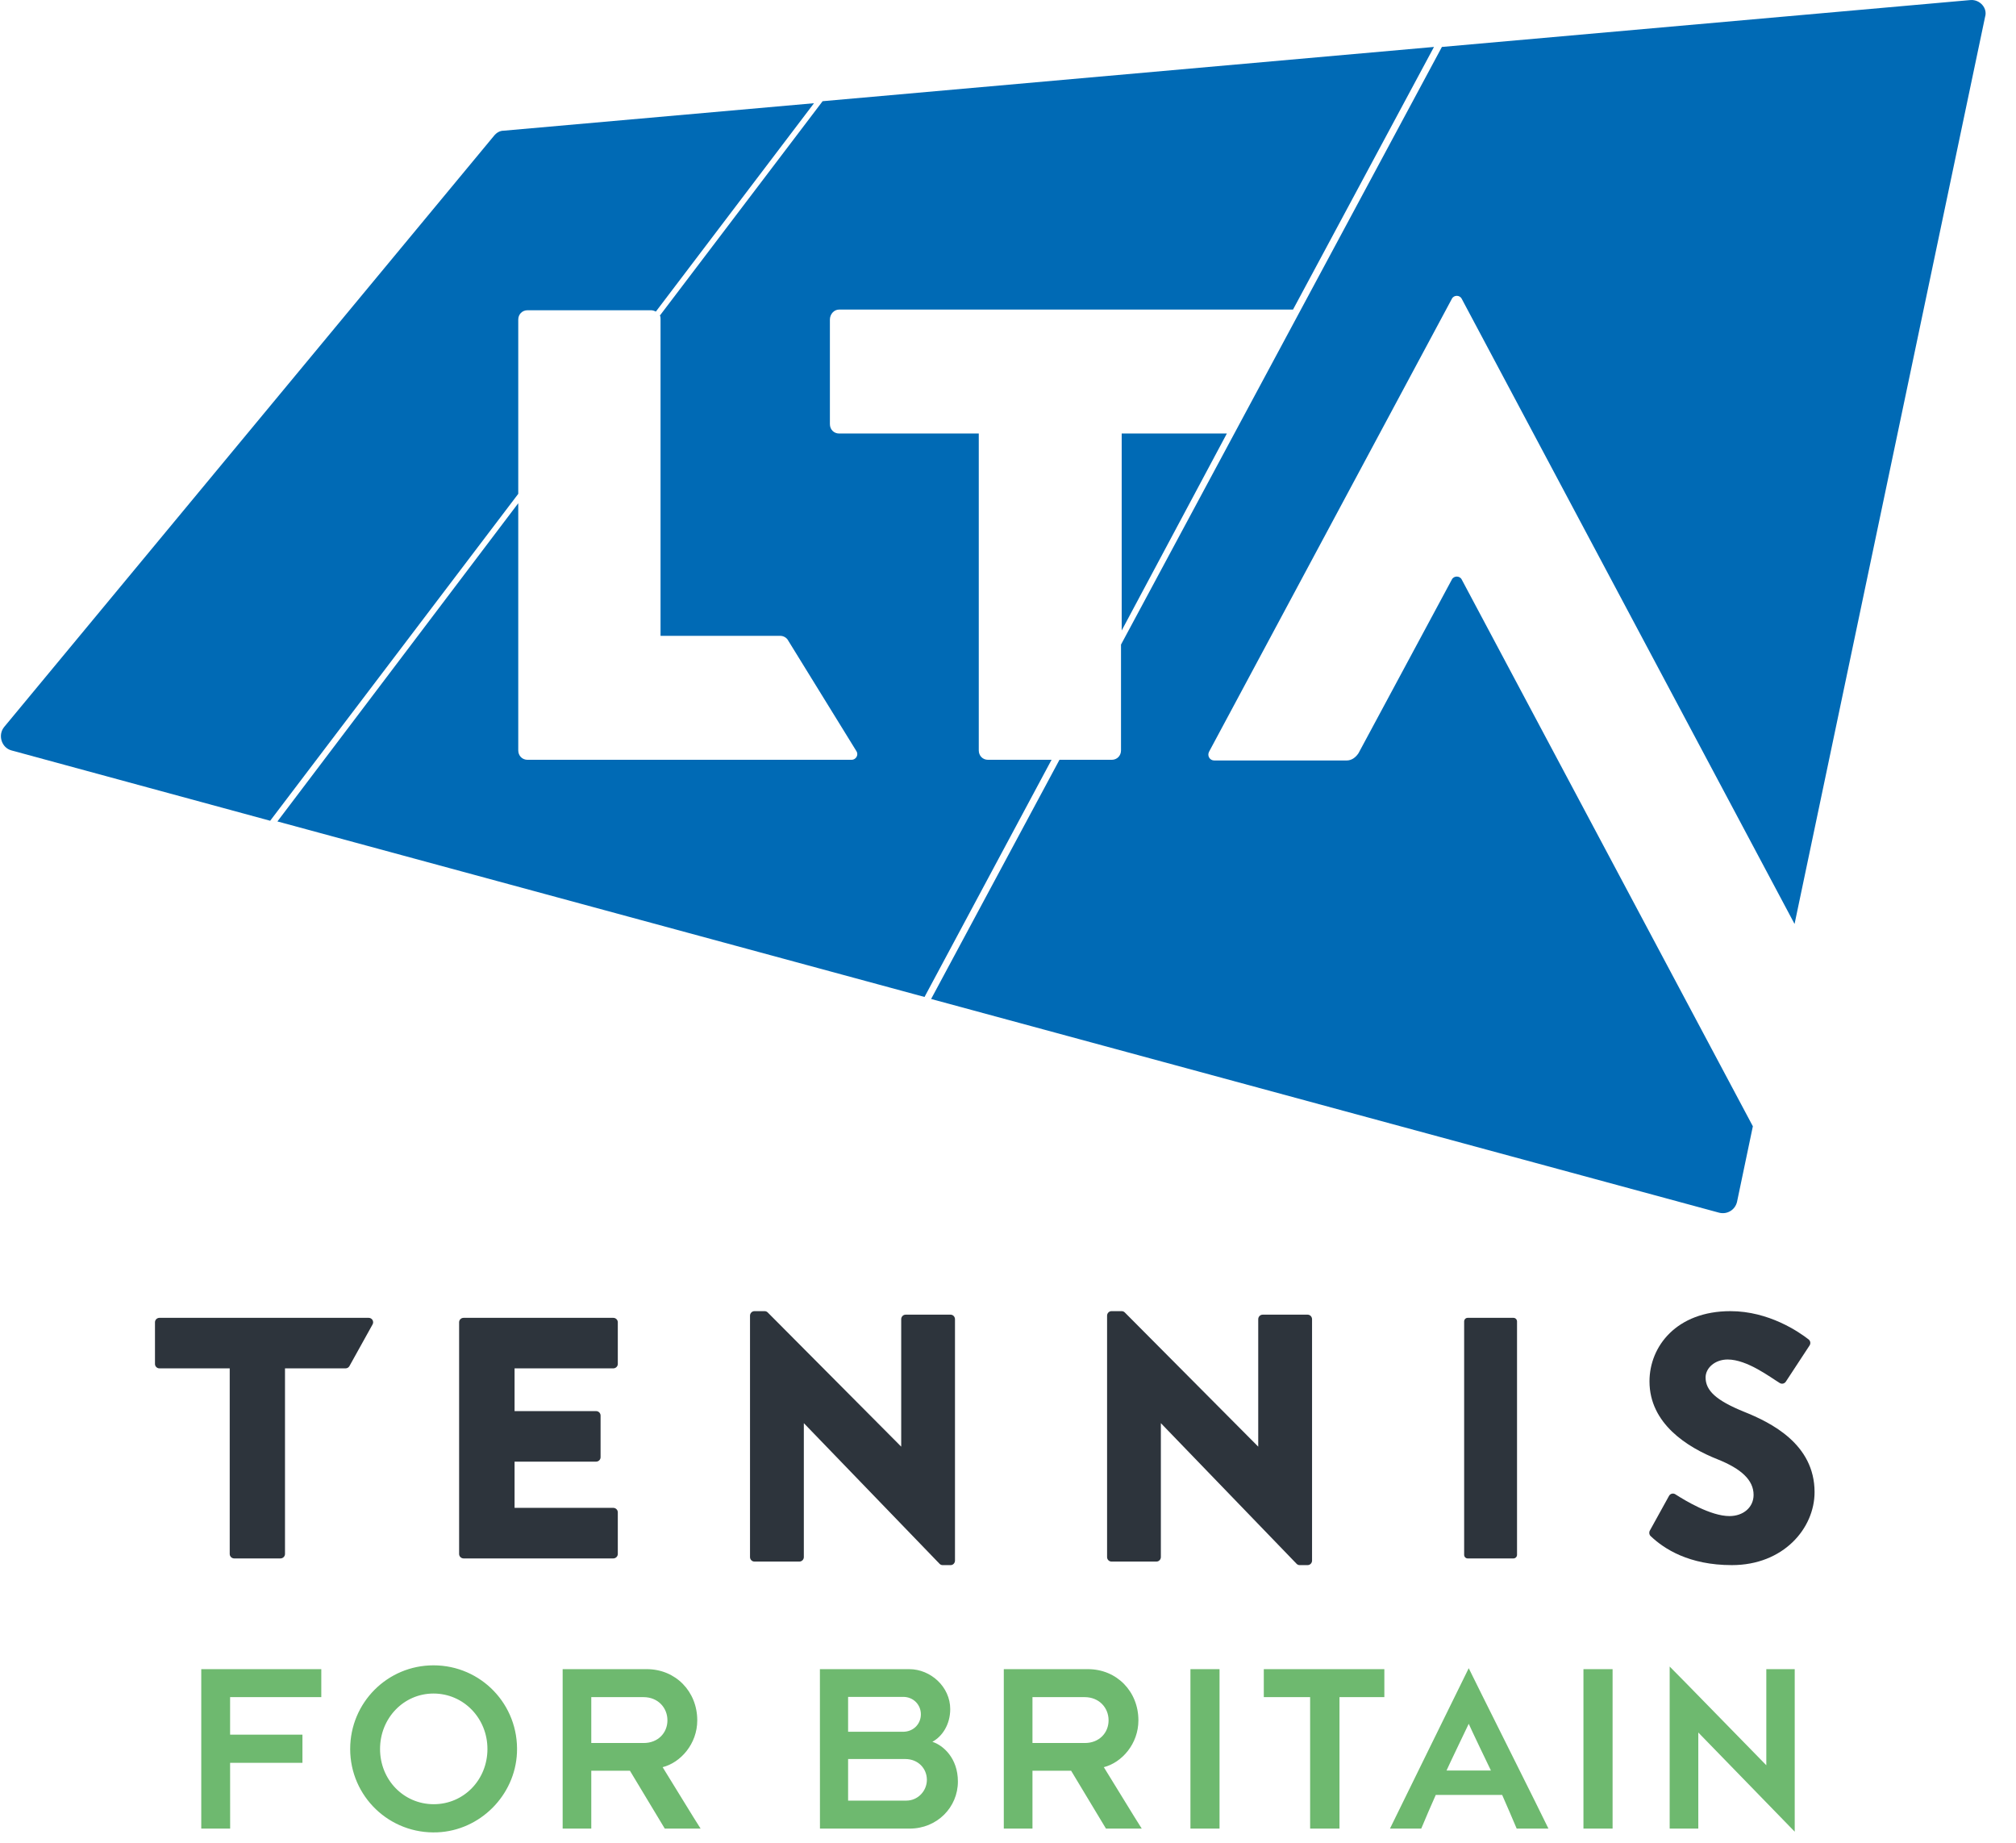 <svg xmlns="http://www.w3.org/2000/svg" clip-rule="evenodd" fill-rule="evenodd" height="302.335" stroke-linejoin="round" stroke-miterlimit="2" viewBox="0 0 47 43" width="330.759"><g fill="#2d343c"><path d="m8.581 30.745h-4.881c-.058 0-.105.046-.105.103v.973c0 .057.047.103.105.103h1.639v4.33c0 .057.047.104.105.104h1.079c.058 0 .106-.047.106-.104v-4.33h1.412c.038 0 .074-.02.092-.054l.54-.972c.038-.069-.012-.153-.092-.153"></path><path d="m35.295 30.745h-1.069c-.046 0-.082.038-.082.085v5.443c0 .047.036.085.082.085h1.069c.046 0 .083-.038.083-.085v-5.443c0-.047-.037-.085-.083-.085"></path><path d="m14.395 31.821v-.973c0-.057-.048-.103-.106-.103h-3.491c-.059 0-.106.046-.106.103v5.406c0 .057.047.104.106.104h3.491c.058 0 .106-.047.106-.104v-.972c0-.057-.048-.104-.106-.104h-2.303v-1.078h1.902c.058 0 .105-.046.105-.103v-.972c0-.058-.047-.104-.105-.104h-1.902v-.997h2.303c.058 0 .106-.046.106-.103"></path><path d="m29.339 30.778v2.972l-3.114-3.131c-.019-.019-.045-.03-.071-.03h-.24c-.056 0-.102.048-.102.106v5.631c0 .058.046.105.103.105h1.05c.056 0 .102-.047.102-.105v-3.124l3.167 3.281c.019.02.045.031.073.031h.185c.057 0 .103-.048.103-.106v-5.63c0-.059-.046-.107-.103-.107h-1.05c-.057 0-.103.048-.103.107"></path><path d="m21.008 30.778v2.972l-3.115-3.131c-.019-.019-.044-.03-.071-.03h-.239c-.057 0-.103.048-.103.106v5.631c0 .058.046.105.103.105h1.05c.057 0 .103-.047.103-.105v-3.124l3.167 3.281c.019.02.045.031.072.031h.186c.057 0 .102-.048.102-.106v-5.63c0-.059-.046-.107-.102-.107h-1.051c-.056 0-.102.048-.102.107"></path><path d="m40.669 32.934c-.646-.263-.891-.493-.891-.798 0-.222.22-.419.515-.419.455 0 .994.414 1.216.549.048.03.111.015.142-.033l.553-.843c.031-.047.021-.108-.023-.142-.224-.175-.926-.659-1.823-.659-1.259 0-1.889.823-1.889 1.638 0 .987.883 1.539 1.587 1.818.556.222.842.486.842.831 0 .288-.237.494-.564.494-.437 0-1.034-.362-1.263-.509-.051-.032-.118-.015-.147.039l-.447.809c-.023.042-.016.095.018.127.314.3.897.678 1.896.678 1.202 0 1.93-.856 1.93-1.703 0-1.12-1.014-1.622-1.652-1.877"></path></g><path d="m12.072 7.457c0-.125.093-.219.216-.219h2.887c.031 0 .078.015.108.031l3.69-4.861-7.24.641c-.093 0-.17.047-.232.125l-11.425 13.786c-.154.188-.062.485.17.547l6.037 1.641 5.789-7.627v-4.064z" fill="#006ab5" fill-rule="nonzero"></path><path d="m19.56 7.222h10.591l3.289-6.127-14.266 1.266-3.798 5.002c.016.016.016.047.016.078v7.393h2.794c.077 0 .154.047.185.11l1.591 2.579c.061.094-.016.203-.109.203h-7.565c-.123 0-.216-.094-.216-.219v-5.767l-5.62 7.424 15.1 4.095 2.964-5.533h-1.482c-.124 0-.216-.094-.216-.219v-7.393h-3.258c-.123 0-.216-.094-.216-.219v-2.438c0-.125.093-.235.216-.235" fill="#006ab5" fill-rule="nonzero"></path><path d="m45.961.001-12.336 1.094-7.488 13.943v2.469c0 .125-.093.219-.216.219h-1.22l-2.995 5.58 18.388 4.986c.185.047.371-.062.417-.25l.37-1.766-6.793-12.755c-.046-.093-.185-.093-.231 0l-2.177 4.049c-.062.094-.155.172-.278.172h-3.088c-.108 0-.17-.11-.123-.203l5.666-10.567c.046-.094.185-.094.231 0l7.766 14.584 4.446-21.164c.062-.204-.123-.407-.339-.391" fill="#006ab5" fill-rule="nonzero"></path><path d="m28.607 10.114h-2.454v4.595z" fill="#006ab5" fill-rule="nonzero"></path><path d="m16.249 40.135c0-.67-.501-1.194-1.181-1.194h-1.96v3.72h.668v-1.35h.902c.084.14.741 1.232.813 1.35h.836c-.084-.123-.808-1.311-.886-1.433.418-.106.808-.541.808-1.093zm-1.248.529h-1.225v-1.07h1.22c.334 0 .557.245.557.541 0 .295-.223.529-.552.529zm-4.907-1.812c-1.075 0-1.944.87-1.944 1.952 0 1.105.917 1.993 2.038 1.944.993-.043 1.811-.862 1.854-1.857.048-1.122-.839-2.039-1.948-2.039zm.006 3.24c-.702 0-1.253-.569-1.253-1.288s.551-1.294 1.247-1.294c.702 0 1.259.575 1.259 1.294s-.552 1.288-1.253 1.288zm-5.425.569h.674l-.001-1.534h1.688v-.658h-1.688v-.875h2.128v-.653h-2.801zm21.868-2.526c0-.67-.501-1.194-1.18-1.194h-1.961v3.72h.669v-1.35h.902c.083.14.741 1.232.813 1.35h.835c-.083-.123-.807-1.311-.885-1.433.418-.106.807-.541.807-1.093zm-1.247.529h-1.225v-1.07h1.219c.334 0 .557.245.557.541 0 .295-.223.529-.551.529zm7.117 1.997h.73c.033-.084.306-.72.339-.786h1.549c.044.1.306.702.339.786h.741c-.061-.14-1.838-3.686-1.86-3.742-.028.061-1.793 3.642-1.838 3.742zm1.32-1.355c.039-.092.457-.963.518-1.09.05.117.485 1.024.518 1.09zm3.195 1.355h.68v-3.72h-.68zm-15.193-2.025c.228-.122.417-.401.417-.763 0-.519-.456-.932-.958-.932h-2.083l.001 3.72h2.093c.641 0 1.126-.497 1.126-1.099 0-.546-.346-.847-.596-.926zm-1.966-1.048h1.286c.234 0 .412.179.412.407 0 .223-.172.407-.417.407h-1.281zm1.359 2.42h-1.359v-.97h1.336c.295 0 .502.218.502.485 0 .257-.207.485-.479.485zm20.067-3.067v2.242c-.189-.19-2.094-2.147-2.255-2.303v3.781h.668v-2.242c.183.19 2.055 2.113 2.25 2.314v-3.792zm-11.726 0h2.813v.653h-1.047v3.067h-.685v-3.067h-1.081zm-1.712 0h.679v3.72h-.679z" fill="#6eb96f"></path></svg>